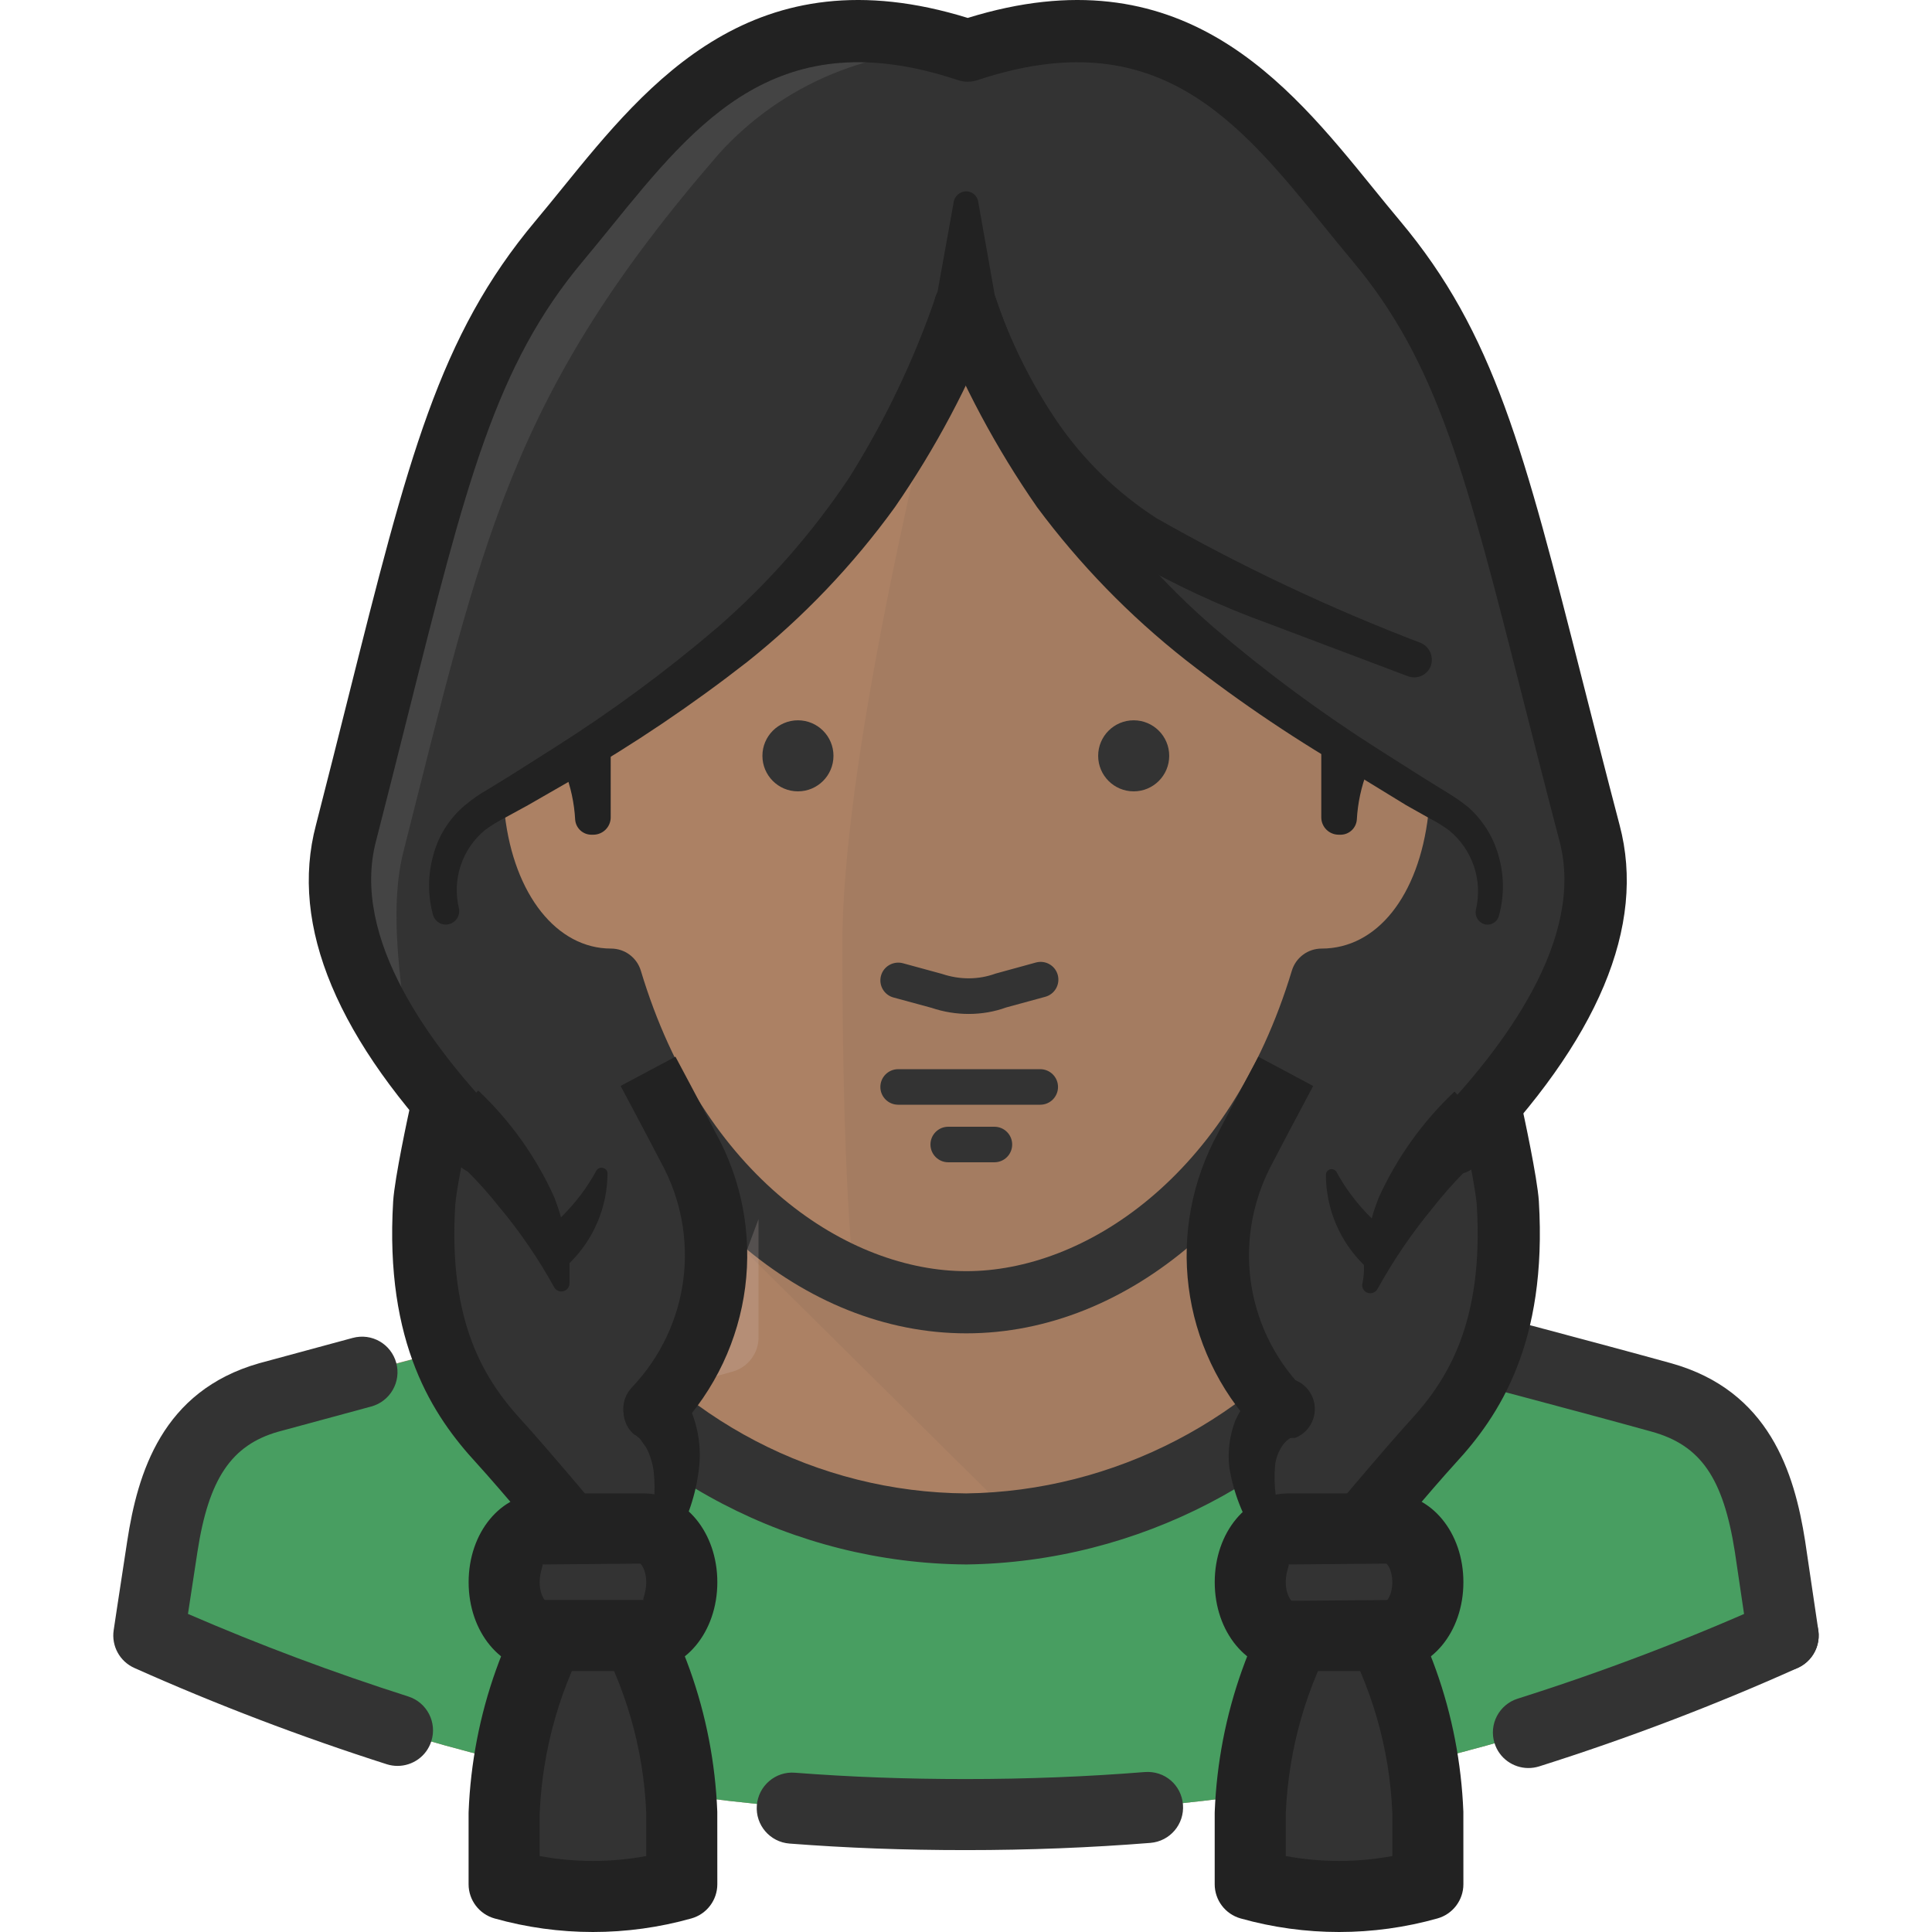 <?xml version="1.0" encoding="iso-8859-1"?>
<!-- Generator: Adobe Illustrator 19.0.0, SVG Export Plug-In . SVG Version: 6.00 Build 0)  -->
<svg version="1.1" id="Capa_1" xmlns="http://www.w3.org/2000/svg" xmlns:xlink="http://www.w3.org/1999/xlink" x="0px" y="0px"
	 viewBox="0 0 511.999 511.999" style="enable-background:new 0 0 511.999 511.999;" xml:space="preserve">
<path style="fill:#AC8164;" d="M467.091,400.379c-2.1-14.49-12.664-26.325-26.834-30.035
	c-10.169-2.825-70.898-18.831-103.569-27.587c-11.939-3.126-20.262-13.925-20.243-26.269v-17.795H195.081v21.279
	c0.009,10.291-6.911,19.292-16.854,21.938L71.739,370.156c-14.17,3.71-24.734,15.545-26.834,30.035l-5.461,33.236
	c67.697,31.881,141.739,47.971,216.554,47.077c74.815,0.894,148.857-15.196,216.554-47.077L467.091,400.379z"/>
<path style="fill:#A47C61;" d="M331.321,310.839l4.896-18.172l-136.712,2.26l-26.363,12.522l111.102,110.066
	c16.157,16.223,42.03,17.409,59.599,2.73c21.75-18.266,43.123-38.509,50.184-45.288l-30.129-8.003
	c-24.461-6.365-39.121-31.353-32.766-55.805c0.056-0.226,0.122-0.461,0.188-0.687V310.839z"/>
<path style="fill:#489E61;" d="M467.091,400.379c-2.1-14.49-12.664-26.325-26.834-30.035l-77.206-20.714
	c-24.904,34.394-64.599,54.986-107.053,55.551c-42.473-0.264-82.225-20.978-106.771-55.645l-77.489,20.808
	c-14.17,3.71-24.734,15.545-26.834,30.035l-5.461,33.048c67.697,31.881,141.739,47.971,216.554,47.077
	c74.815,0.895,148.857-15.196,216.554-47.077L467.091,400.379z"/>
<g>
	<path style="fill:#333333;" d="M105.352,467.982c-0.951,0-1.911-0.141-2.862-0.443c-22.719-7.259-45.222-15.837-66.887-25.516
		c-3.86-1.723-6.092-5.8-5.48-9.98c0,0,1.139-7.655,3.587-23.595c2.768-18.106,9.237-39.837,34.969-47.171l24.781-6.713
		c5.065-1.375,10.187,1.601,11.553,6.619c1.365,5.018-1.61,10.187-6.628,11.553l-24.668,6.685
		c-12.4,3.54-18.435,12.485-21.401,31.89c-1.092,7.099-1.921,12.541-2.504,16.392c19,8.229,38.613,15.573,58.385,21.881
		c4.952,1.582,7.692,6.873,6.111,11.835C113.044,465.44,109.344,467.982,105.352,467.982z"/>
	<path style="fill:#333333;" d="M405.044,468.547c-4.002,0-7.711-2.561-8.973-6.581c-1.572-4.953,1.177-10.244,6.139-11.807
		c22.569-7.137,44.94-15.648,66.492-25.309c4.727-2.147,10.319-0.019,12.438,4.736c2.137,4.745,0.009,10.319-4.736,12.438
		c-22.202,9.971-45.26,18.737-68.525,26.09C406.946,468.405,405.985,468.547,405.044,468.547z"/>
	<path style="fill:#333333;" d="M255.998,490.296c-16.59,0-31.447-0.556-46.766-1.732c-5.188-0.395-9.067-4.924-8.662-10.112
		c0.395-5.188,4.952-9.095,10.112-8.662c14.829,1.139,29.225,1.676,45.316,1.676c16.072,0,32.012-0.621,47.359-1.855
		c5.32-0.405,9.726,3.446,10.14,8.634c0.414,5.188-3.446,9.726-8.634,10.14C289.018,489.656,272.579,490.296,255.998,490.296z"/>
	<path style="fill:#333333;" d="M472.543,442.843c-4.595,0-8.615-3.352-9.302-8.041l-3.484-23.538
		c-3.079-19.593-9.058-28.256-22.013-31.852c-18.605-5.169-53.263-14.293-53.263-14.293l4.802-18.209c0,0,34.809,9.161,53.508,14.34
		c26.109,7.259,32.737,29.009,35.59,47.162l3.493,23.623c0.763,5.141-2.796,9.933-7.937,10.696
		C473.466,442.805,473.004,442.843,472.543,442.843z"/>
	<path style="fill:#333333;" d="M256.13,414.596c-45.58-0.282-88.345-22.569-114.576-59.618l15.366-10.884
		c22.738,32.107,59.807,51.427,99.144,51.672c39.112-0.518,76.331-19.829,99.37-51.653l15.244,11.035
		C344.173,391.773,301.343,414.003,256.13,414.596z"/>
	<path style="fill:#333333;" d="M395.252,294.927l-0.565-1.977c17.607-20.431,33.236-47.077,26.551-72.216
		c-22.691-86.528-28.246-123.153-56.492-156.861C339.23,33.461,315.033-6.084,256.469,13.406
		c-58.564-19.49-82.761,20.055-108.277,50.467c-28.246,33.707-34.272,70.333-56.492,156.861
		c-6.685,25.327,8.85,51.596,26.363,72.028v2.166c0,0-3.954,18.078-4.331,23.915c-1.977,32.577,7.721,50.09,19.961,63.366
		c5.922,7.316,11.393,14.989,16.383,22.974h-5.084c-5.555,0-10.074,6.308-10.074,14.123s4.519,14.123,10.074,14.123h1.883
		c-7.513,14.584-11.6,30.685-11.958,47.077v18.831h47.077v-18.831c-0.358-16.392-4.444-32.493-11.958-47.077h1.883
		c5.555,0,10.074-6.308,10.074-14.123c0.254-5.009-1.968-9.83-5.932-12.899l0,0c6.111-12.268,5.866-26.74-0.659-38.791l0.942-0.565
		c14.509-17.946,17.023-42.784,6.402-63.271c-3.39-6.12-10.545-19.961-10.545-19.961s169.477-2.636,169.477,0
		c0,0-7.156,13.841-10.545,19.961c-10.621,20.488-8.107,45.326,6.402,63.271l0.753,0.942c-6.214,12.052-6.214,26.363,0,38.415l0,0
		c-4.35,2.853-6.967,7.702-6.967,12.899c0,7.815,4.519,14.123,10.074,14.123h1.883c-7.513,14.584-11.6,30.685-11.958,47.077v18.831
		h47.077v-18.831c-0.358-16.392-4.444-32.493-11.958-47.077h1.883c5.555,0,10.074-6.308,10.074-14.123
		c0-7.815-4.519-14.123-10.074-14.123h-6.026c4.99-7.156,12.993-18.172,17.324-22.974c12.24-13.276,21.938-30.788,19.961-63.366
		C399.206,313.004,395.252,294.927,395.252,294.927z"/>
</g>
<path style="fill:#AC8164;" d="M359.568,179.211V156.05c0-57.199-46.371-103.569-103.569-103.569S152.429,98.851,152.429,156.05
	v23.162c-22.126,0-29.282,17.136-26.834,37.662c3.013,25.892,17.889,42.746,36.343,42.746
	c16.665,55.363,56.492,85.492,94.154,85.492c37.662,0,77.395-30.129,94.154-85.492c18.831,0,33.425-16.854,36.438-42.746
	C388.849,196.536,381.694,179.211,359.568,179.211z"/>
<path style="fill:#A47C61;" d="M359.568,179.211V156.05c0.047-55.513-43.678-101.197-99.144-103.569
	c-18.36,67.697-37.191,152.435-37.191,197.723c0,27.775,0.565,63.742,3.013,88.034c9.434,4.058,19.575,6.205,29.847,6.308
	c37.662,0,77.395-30.129,94.154-85.492c18.831,0,33.425-16.854,36.438-42.746C388.849,196.536,381.694,179.211,359.568,179.211z"/>
<g>
	<path style="fill:#222222;" d="M161.844,216.591c0,2.552-2.062,4.614-4.614,4.614h-0.659c-2.184-0.085-3.954-1.78-4.143-3.954
		c-0.48-8.888-3.776-17.4-9.415-24.292l18.831-18.831V216.591z"/>
	<path style="fill:#222222;" d="M350.152,216.591c0,2.552,2.062,4.614,4.614,4.614l0,0h0.659c2.184-0.085,3.954-1.78,4.143-3.954
		c0.48-8.888,3.776-17.4,9.415-24.292l-18.831-18.831V216.591z"/>
</g>
<path style="fill:#333333;" d="M133.598,480.504c0.942-23.859,9.161-46.851,23.538-65.908
	c14.377,19.057,22.597,42.049,23.538,65.908v18.831c-15.394,4.331-31.683,4.331-47.077,0
	C133.598,499.335,133.598,480.504,133.598,480.504z"/>
<path style="fill:#222222;" d="M157.136,511.999c-8.775,0-17.55-1.196-26.09-3.597c-4.058-1.149-6.864-4.849-6.864-9.067v-18.831
	c0-0.132,0-0.245,0.009-0.377c1.026-25.902,9.82-50.523,25.431-71.209c3.559-4.708,11.477-4.708,15.036,0
	c15.611,20.676,24.405,45.307,25.431,71.209l0.009,19.207c0,4.218-2.806,7.918-6.864,9.067
	C174.696,510.803,165.912,511.999,157.136,511.999z M143.013,491.869c9.331,1.732,18.916,1.732,28.246,0v-11.364
	c-0.687-17.174-5.527-33.905-14.123-48.857c-8.559,14.923-13.398,31.636-14.123,49.054
	C143.013,480.702,143.013,491.869,143.013,491.869z"/>
<path style="fill:#333333;" d="M331.321,480.504c0.942-23.859,9.161-46.851,23.539-65.908
	c14.377,19.057,22.597,42.049,23.538,65.908v18.831c-15.394,4.331-31.683,4.331-47.077,0V480.504z"/>
<path style="fill:#222222;" d="M354.86,511.999c-8.785,0-17.55-1.196-26.09-3.597c-4.067-1.149-6.864-4.849-6.864-9.067v-18.831
	c0-0.132,0-0.245,0.009-0.377c1.026-25.902,9.82-50.523,25.431-71.209c3.55-4.708,11.477-4.708,15.027,0
	c15.611,20.676,24.405,45.307,25.431,71.209l0.009,19.207c0,4.218-2.806,7.918-6.864,9.067
	C372.42,510.803,363.644,511.999,354.86,511.999z M340.737,491.869c9.34,1.732,18.906,1.732,28.246,0v-11.364
	c-0.687-17.174-5.536-33.905-14.123-48.857c-8.559,14.923-13.408,31.636-14.123,49.054V491.869z"/>
<path style="fill:#333333;" d="M143.672,433.427H170.6c5.555,0,10.074-6.308,10.074-14.123s-4.519-14.123-10.074-14.123h-26.928
	c-5.555,0-10.074,6.308-10.074,14.123S138.117,433.427,143.672,433.427z"/>
<g>
	<path style="fill:#222222;" d="M170.61,442.843h-26.928c-10.931,0-19.49-10.338-19.49-23.539c0-13.2,8.559-23.538,19.49-23.538
		h26.928c10.931,0,19.49,10.338,19.49,23.538C190.1,432.505,181.532,442.843,170.61,442.843z M144.35,424.012h26.25
		c-0.49-0.075,0.659-1.798,0.659-4.708s-1.149-4.632-1.563-4.924l-26.024,0.217c0.49,0.075-0.659,1.798-0.659,4.708
		C143.013,421.79,143.851,423.409,144.35,424.012z"/>
	<path style="fill:#222222;" d="M144.896,409.343c-0.019-0.019-12.005-14.33-18.605-21.589
		c-11.468-12.438-24.386-31.607-22.098-69.401c0.405-6.318,4.086-23.265,4.51-25.177c0.979-4.444,5.395-7.259,9.811-6.289
		c4.444,0.97,7.259,5.357,6.289,9.801c-1.478,6.76-3.917,18.897-4.162,22.691c-1.902,31.363,7.928,46.54,17.795,57.246
		c6.798,7.466,19.094,22.145,19.094,22.145L144.896,409.343z"/>
</g>
<path style="fill:#333333;" d="M368.324,433.427h-26.928c-5.555,0-10.074-6.308-10.074-14.123s4.519-14.123,10.074-14.123h26.928
	c5.555,0,10.074,6.308,10.074,14.123S373.879,433.427,368.324,433.427z"/>
<g>
	<path style="fill:#222222;" d="M368.324,442.843h-26.919c-10.931,0-19.49-10.338-19.49-23.539c0-13.2,8.559-23.538,19.49-23.538
		h26.919c10.931,0,19.49,10.338,19.49,23.538C387.814,432.505,379.255,442.843,368.324,442.843z M367.42,414.38l-26.024,0.217
		c0.49,0.075-0.659,1.798-0.659,4.708s1.149,4.632,1.563,4.924l25.337-0.207c0.499-0.603,1.346-2.222,1.346-4.717
		C368.983,416.404,367.834,414.672,367.42,414.38z M368.324,424.012c-0.009,0-0.028,0-0.038,0H368.324z"/>
	<path style="fill:#222222;" d="M367.109,409.343l-12.635-10.573c0,0,12.297-14.679,19.047-22.107
		c9.914-10.752,19.744-25.921,17.842-57.321c-0.245-3.757-2.683-15.893-4.152-22.653c-0.979-4.444,1.836-8.832,6.289-9.801
		c4.378-0.96,8.832,1.836,9.801,6.289c0.424,1.911,4.105,18.859,4.51,25.139c2.297,37.822-10.621,57.001-22.126,69.476
		C379.114,395.012,367.109,409.343,367.109,409.343z"/>
</g>
<g>
	<path style="fill:#333333;" d="M256.092,353.349c-43.113,0-82.874-34.329-100.33-85.981c-20.102-3.248-35.185-22.343-38.349-49.544
		l16.364-1.902c2.467,21.203,13.784,35.458,28.161,35.458c3.634,0,6.845,2.382,7.89,5.866
		c16.562,55.005,55.259,79.626,86.264,79.626c30.939,0,69.627-24.621,86.264-79.645c1.055-3.474,4.256-5.847,7.89-5.847
		c14.66,0,25.742-13.925,28.256-35.458l16.364,1.902c-3.173,27.22-18.285,46.305-38.462,49.544
		C338.882,319.04,299.121,353.349,256.092,353.349z"/>
	<path style="fill:#333333;" d="M421.333,244.743c-2.542-30.129-6.308-42.087-24.668-119.105
		c-10.263-38.886-33.236-63.366-55.363-90.011c-21.618-23.482-54.967-32.172-85.304-22.22c-30.336-9.952-63.686-1.262-85.304,22.22
		c-22.126,26.646-45.1,51.126-55.363,90.011c-18.831,77.018-22.126,88.976-24.668,119.105l0,0
		c68.45-53.95,138.877-80.408,165.334-172.678c17.513,91.706,84.739,105.641,165.334,173.055L421.333,244.743L421.333,244.743z"/>
</g>
<path style="fill:#444444;" d="M166.552,41.088c-9.538,8.963-18.322,18.699-26.269,29.094
	c-10.875,15.225-19.057,32.201-24.198,50.184c-3.86,14.782-22.691,78.054-25.327,100.368s4.331,43.687,19.866,69.203
	c-3.39-21.279-8.191-46.418-3.766-64.025c20.996-82.761,28.246-121.27,83.703-185.201c16.769-18.52,40.957-28.547,65.908-27.305
	C224.833,3.049,194.892,10.864,166.552,41.088z"/>
<path style="fill:#222222;" d="M385.46,311.262c-2.071,0-4.143-0.772-5.743-2.335c-3.267-3.173-3.333-8.389-0.16-11.647
	c19.17-19.697,40.59-48.593,33.717-74.429c-3.644-13.897-6.845-26.486-9.764-37.982c-15.027-59.138-22.559-88.825-45.081-115.696
	c-2.476-2.947-4.934-5.979-7.419-9.039c-22.832-28.152-44.422-54.713-91.941-38.904c-1.695,0.565-3.512,0.565-5.207,0
	c-47.529-15.837-69.109,10.762-91.941,38.904c-2.486,3.06-4.943,6.092-7.419,9.048c-23.134,27.597-30.92,58.63-46.437,120.451
	c-2.552,10.187-5.32,21.194-8.389,33.152c-6.883,25.902,14.528,54.798,33.707,74.495c3.173,3.267,3.107,8.474-0.16,11.647
	c-3.267,3.173-8.474,3.088-11.647-0.16c-32.21-33.086-44.94-63.413-37.84-90.152c3.051-11.863,5.8-22.851,8.351-33.001
	c16.129-64.279,24.226-96.536,49.789-127.033c2.42-2.891,4.83-5.856,7.25-8.841c22.644-27.907,50.711-62.528,107.336-44.987
	c56.624-17.541,84.691,17.089,107.336,44.987c2.429,2.985,4.83,5.951,7.25,8.832c24.941,29.753,32.784,60.663,48.433,122.231
	c2.919,11.468,6.092,24.009,9.726,37.831c7.099,26.711-5.64,57.048-37.85,90.124C389.744,310.424,387.607,311.262,385.46,311.262z"
	/>
<g style="opacity:0.2;enable-background:new    ;">
	<path style="fill:#D9C5C0;" d="M185.006,366.013l8.85-2.448c4.303-1.064,7.288-4.981,7.156-9.415v-31.071"/>
</g>
<g>
	<path style="fill:#222222;" d="M339.051,381.595c-2.175,0-4.359-0.866-5.979-2.561c-20.375-21.458-24.433-53.272-10.084-79.146
		c3.098-6.035,10.489-19.848,10.489-19.848l14.528,7.758c0,0.009-7.297,13.671-10.479,19.848c-10.96,19.791-7.9,43.819,7.504,60.042
		c3.126,3.305,2.994,8.512-0.301,11.647C343.128,380.842,341.085,381.595,339.051,381.595z"/>
	<path style="fill:#222222;" d="M173.425,381.595c-2.034,0-4.077-0.753-5.677-2.26c-3.305-3.135-3.437-8.351-0.301-11.647
		c15.404-16.223,18.464-40.251,7.626-59.825c-3.305-6.402-10.602-20.074-10.602-20.074l14.528-7.758c0,0,7.391,13.822,10.602,20.074
		c14.227,25.666,10.178,57.472-10.197,78.929C177.784,380.729,175.609,381.595,173.425,381.595z"/>
	<path style="fill:#222222;" d="M263.719,78.561c5.696,16.825,13.379,32.916,22.879,47.924c9.886,14.886,21.768,28.35,35.308,40.015
		c13.756,11.75,28.322,22.512,43.593,32.201l11.581,7.344l5.932,3.672c2.1,1.243,4.115,2.627,6.026,4.143
		c3.983,3.512,6.836,8.135,8.191,13.276c1.412,5.084,1.412,10.451,0,15.535c-0.405,1.667-2.081,2.693-3.747,2.288
		c-0.038-0.009-0.075-0.019-0.113-0.028c-1.601-0.499-2.57-2.118-2.26-3.766l0,0c1.892-7.805-0.857-15.997-7.062-21.09
		c-1.695-1.243-3.493-2.344-5.367-3.295l-6.026-3.39l-12.146-7.438c-16.176-9.218-31.664-19.603-46.324-31.071
		c-14.848-11.694-28.086-25.309-39.356-40.486c-10.818-15.573-19.791-32.351-26.74-49.996c-1.714-4.209,0.311-9.02,4.519-10.734
		c4.209-1.714,9.02,0.311,10.734,4.519L263.719,78.561z"/>
	<path style="fill:#222222;" d="M263.719,84.398c-6.883,17.635-15.799,34.413-26.551,49.996
		c-11.11,15.357-24.254,29.141-39.074,40.957c-14.669,11.449-30.12,21.863-46.23,31.165l-11.958,6.873l-6.026,3.295
		c-1.874,0.951-3.672,2.053-5.367,3.295c-6.092,5.047-8.766,13.125-6.873,20.808l0,0c0.348,1.893-0.857,3.719-2.73,4.143
		c-1.817,0.424-3.634-0.659-4.143-2.448c-1.412-5.113-1.412-10.517,0-15.63c1.346-5.263,4.303-9.98,8.474-13.464
		c1.902-1.601,3.954-3.022,6.12-4.237l5.838-3.578l11.581-7.344c15.178-9.594,29.649-20.262,43.311-31.918
		c13.398-11.647,25.186-25.045,35.025-39.827c9.444-15.046,17.117-31.127,22.879-47.924c1.506-4.293,6.205-6.544,10.498-5.037
		c4.293,1.506,6.544,6.205,5.037,10.498L263.719,84.398z"/>
	<path style="fill:#222222;" d="M263.719,78.561c3.954,11.779,9.5,22.955,16.477,33.236c6.977,10.159,15.903,18.84,26.269,25.516
		c22.531,12.824,46.013,23.906,70.239,33.142c2.335,1.139,3.371,3.917,2.354,6.308c-1.026,2.25-3.616,3.314-5.932,2.448
		l-36.908-13.935c-12.711-4.595-24.998-10.3-36.72-17.042c-12.108-7.09-22.691-16.496-31.165-27.681
		c-8.257-11.138-15.008-23.331-20.055-36.249c-1.714-4.209,0.311-9.02,4.519-10.734c4.209-1.714,9.02,0.311,10.734,4.519l0,0l0,0
		L263.719,78.561z"/>
	<path style="fill:#222222;" d="M247.713,81.48l5.084-28.246c0.461-1.732,2.194-2.806,3.954-2.448
		c1.215,0.282,2.166,1.233,2.448,2.448l4.99,28.246c1.13,4.378-1.497,8.85-5.875,9.98c-4.378,1.13-8.85-1.497-9.98-5.875
		c-0.122-0.48-0.207-0.979-0.245-1.469C247.91,83.24,247.788,82.365,247.713,81.48z"/>
	<path style="fill:#222222;" d="M343.279,381.078h-1.318c-0.678,0.433-1.29,0.97-1.789,1.601c-1.252,1.648-2.034,3.597-2.26,5.649
		c-0.471,5.489,0.264,11.016,2.166,16.195l0,0c0.612,2.024-0.518,4.171-2.542,4.802c-1.695,0.546-3.531-0.16-4.425-1.695
		c-3.757-5.687-6.261-12.108-7.344-18.831c-0.461-4.18,0.094-8.408,1.601-12.334c0.951-2.1,2.184-4.067,3.672-5.838
		c1.667-2.081,3.794-3.757,6.214-4.896c4.237-1.638,9.001,0.471,10.639,4.708s-0.471,9.001-4.708,10.639l0,0l0,0L343.279,381.078z"
		/>
	<path style="fill:#222222;" d="M178.604,367.049c1.779,1.667,3.192,3.681,4.143,5.932c0.81,1.789,1.441,3.644,1.883,5.555
		c0.847,3.578,1.036,7.278,0.565,10.922c-0.8,6.638-2.947,13.05-6.308,18.831c-0.96,1.845-3.229,2.561-5.075,1.601c0,0,0,0-0.009,0
		l0,0c-1.563-0.819-2.354-2.627-1.883-4.331l0,0c1.422-5.047,1.874-10.319,1.318-15.535c-0.282-2.231-0.951-4.397-1.977-6.402
		l-1.695-2.354c0,0-1.601-1.412-1.318-0.942c-3.484-2.806-4.02-7.909-1.215-11.383c0.028-0.038,0.057-0.066,0.085-0.104l0,0
		c2.627-3.606,7.683-4.406,11.298-1.789H178.604z"/>
	<path style="fill:#222222;" d="M159.773,309.521c-0.65-0.188-1.337,0.085-1.695,0.659c-2.505,4.585-5.677,8.775-9.415,12.428
		c-0.471-1.789-1.13-3.578-1.789-5.367c-4.811-10.639-11.656-20.234-20.149-28.246l-11.958,13.276
		c6.412,5.094,12.231,10.912,17.324,17.324c5.612,6.694,10.564,13.916,14.782,21.561c0.593,1.045,1.911,1.403,2.956,0.819
		c0.697-0.395,1.12-1.149,1.092-1.949v-5.273c6.431-6.299,10.065-14.914,10.074-23.915
		C160.931,310.18,160.432,309.643,159.773,309.521z"/>
	<path style="fill:#222222;" d="M385.46,289.277c-8.493,8.013-15.338,17.607-20.149,28.246c-0.659,1.789-1.318,3.578-1.789,5.367
		c-3.738-3.653-6.911-7.843-9.415-12.428c-0.48-0.678-1.422-0.829-2.1-0.348c-0.386,0.273-0.621,0.716-0.631,1.196
		c0.009,9.001,3.644,17.616,10.074,23.915c0.085,1.77-0.075,3.54-0.471,5.273c-0.038,1.196,0.904,2.194,2.1,2.222
		c0.8,0.019,1.554-0.395,1.949-1.092c4.218-7.626,9.133-14.848,14.688-21.561c5.16-6.563,11.025-12.532,17.513-17.795
		L385.46,289.277z"/>
</g>
<g>
	<circle style="fill:#333333;" cx="211.463" cy="200.302" r="9.415"/>
	<circle style="fill:#333333;" cx="300.439" cy="200.302" r="9.415"/>
	<path style="fill:#333333;" d="M275.676,292.761h-37.662c-2.599,0-4.708-2.109-4.708-4.708c0-2.599,2.109-4.708,4.708-4.708h37.662
		c2.599,0,4.708,2.109,4.708,4.708C280.384,290.652,278.284,292.761,275.676,292.761z"/>
	<path style="fill:#333333;" d="M263.53,308.014h-12.24c-2.599,0-4.708-2.109-4.708-4.708c0-2.599,2.109-4.708,4.708-4.708h12.24
		c2.599,0,4.708,2.109,4.708,4.708C268.238,305.905,266.139,308.014,263.53,308.014z"/>
	<path style="fill:#333333;" d="M256.714,268.705c-3.305,0-6.657-0.537-9.849-1.619l-10.084-2.74
		c-2.514-0.678-3.992-3.277-3.305-5.781c0.687-2.504,3.286-3.954,5.781-3.305l10.357,2.825c4.783,1.61,9.726,1.563,14.198-0.066
		l10.724-2.947c2.552-0.678,5.103,0.81,5.781,3.305c0.678,2.514-0.8,5.103-3.305,5.781l-10.357,2.825
		C263.54,268.121,260.15,268.705,256.714,268.705z"/>
</g>
<g>
</g>
<g>
</g>
<g>
</g>
<g>
</g>
<g>
</g>
<g>
</g>
<g>
</g>
<g>
</g>
<g>
</g>
<g>
</g>
<g>
</g>
<g>
</g>
<g>
</g>
<g>
</g>
<g>
</g>
</svg>
